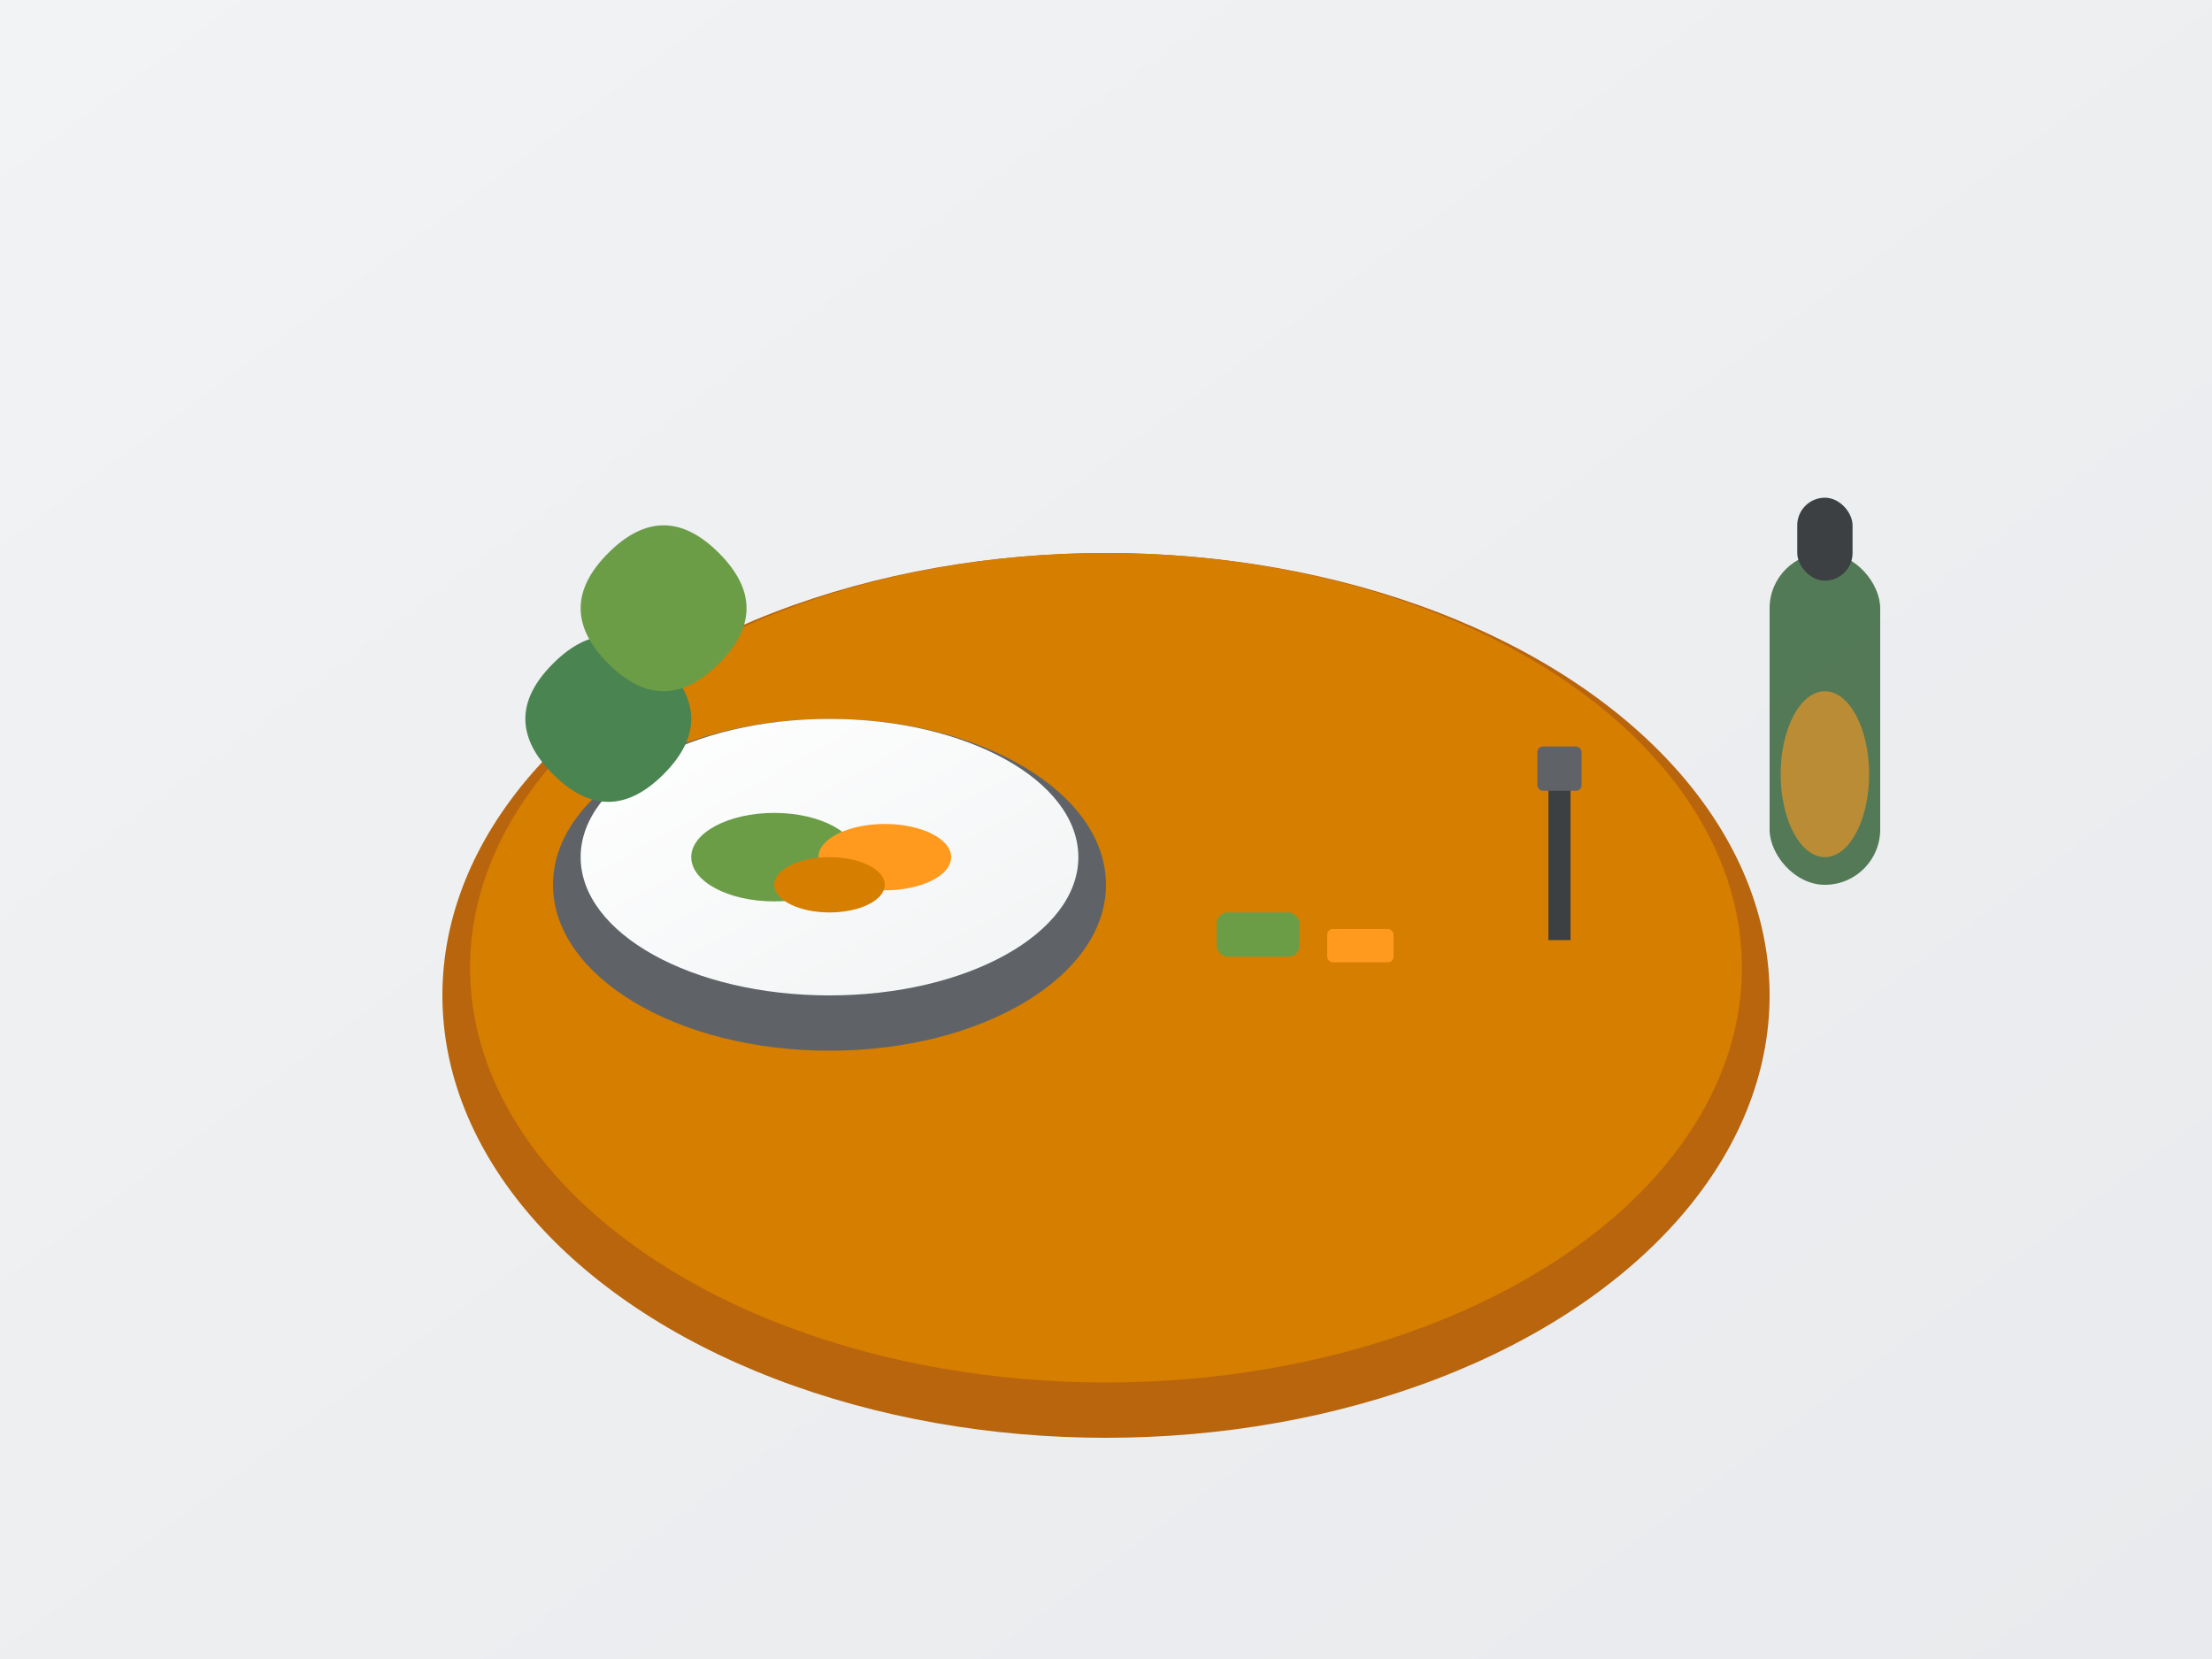 <svg width="400" height="300" viewBox="0 0 400 300" xmlns="http://www.w3.org/2000/svg">
  <rect x="0" y="0" width="400" height="300" fill="#333333" stroke="none"/>
  <defs>
    <linearGradient id="cookingBg2" x1="0%" y1="0%" x2="100%" y2="100%">
      <stop offset="0%" style="stop-color:#f1f3f4;stop-opacity:1" />
      <stop offset="100%" style="stop-color:#e8eaed;stop-opacity:1" />
    </linearGradient>
    <linearGradient id="bowlGradient" x1="0%" y1="0%" x2="100%" y2="100%">
      <stop offset="0%" style="stop-color:#ffffff;stop-opacity:1" />
      <stop offset="100%" style="stop-color:#f1f3f4;stop-opacity:1" />
    </linearGradient>
  </defs>
  
  <!-- Background -->
  <rect width="400" height="300" fill="url(#cookingBg2)"/>
  
  <!-- Cutting board -->
  <ellipse cx="200" cy="180" rx="120" ry="80" fill="#b8650d"/>
  <ellipse cx="200" cy="175" rx="115" ry="75" fill="#d67e00"/>
  
  <!-- Mixing bowl -->
  <ellipse cx="150" cy="160" rx="50" ry="30" fill="#5f6368"/>
  <ellipse cx="150" cy="155" rx="45" ry="25" fill="url(#bowlGradient)"/>
  
  <!-- Salad ingredients -->
  <ellipse cx="140" cy="155" rx="15" ry="8" fill="#6b9d47"/>
  <ellipse cx="160" cy="155" rx="12" ry="6" fill="#ff9a1f"/>
  <ellipse cx="150" cy="160" rx="10" ry="5" fill="#d67e00"/>
  
  <!-- Chopped vegetables on board -->
  <rect x="220" y="165" width="15" height="8" rx="2" fill="#6b9d47"/>
  <rect x="240" y="168" width="12" height="6" rx="1" fill="#ff9a1f"/>
  <rect x="260" y="170" width="10" height="5" rx="1" fill="#d67e00"/>
  
  <!-- Knife -->
  <rect x="280" y="140" width="4" height="30" fill="#3c4043"/>
  <rect x="278" y="135" width="8" height="8" rx="1" fill="#5f6368"/>
  
  <!-- Fresh herbs -->
  <path d="M100 120 Q110 110, 120 120 Q130 130, 120 140 Q110 150, 100 140 Q90 130, 100 120" fill="#4a8450"/>
  <path d="M110 100 Q120 90, 130 100 Q140 110, 130 120 Q120 130, 110 120 Q100 110, 110 100" fill="#6b9d47"/>
  
  <!-- Olive oil bottle -->
  <rect x="320" y="100" width="20" height="60" rx="10" fill="#2d5d31" opacity="0.8"/>
  <rect x="325" y="90" width="10" height="15" rx="5" fill="#3c4043"/>
  <ellipse cx="330" cy="140" rx="8" ry="15" fill="#ff9a1f" opacity="0.6"/>
</svg>